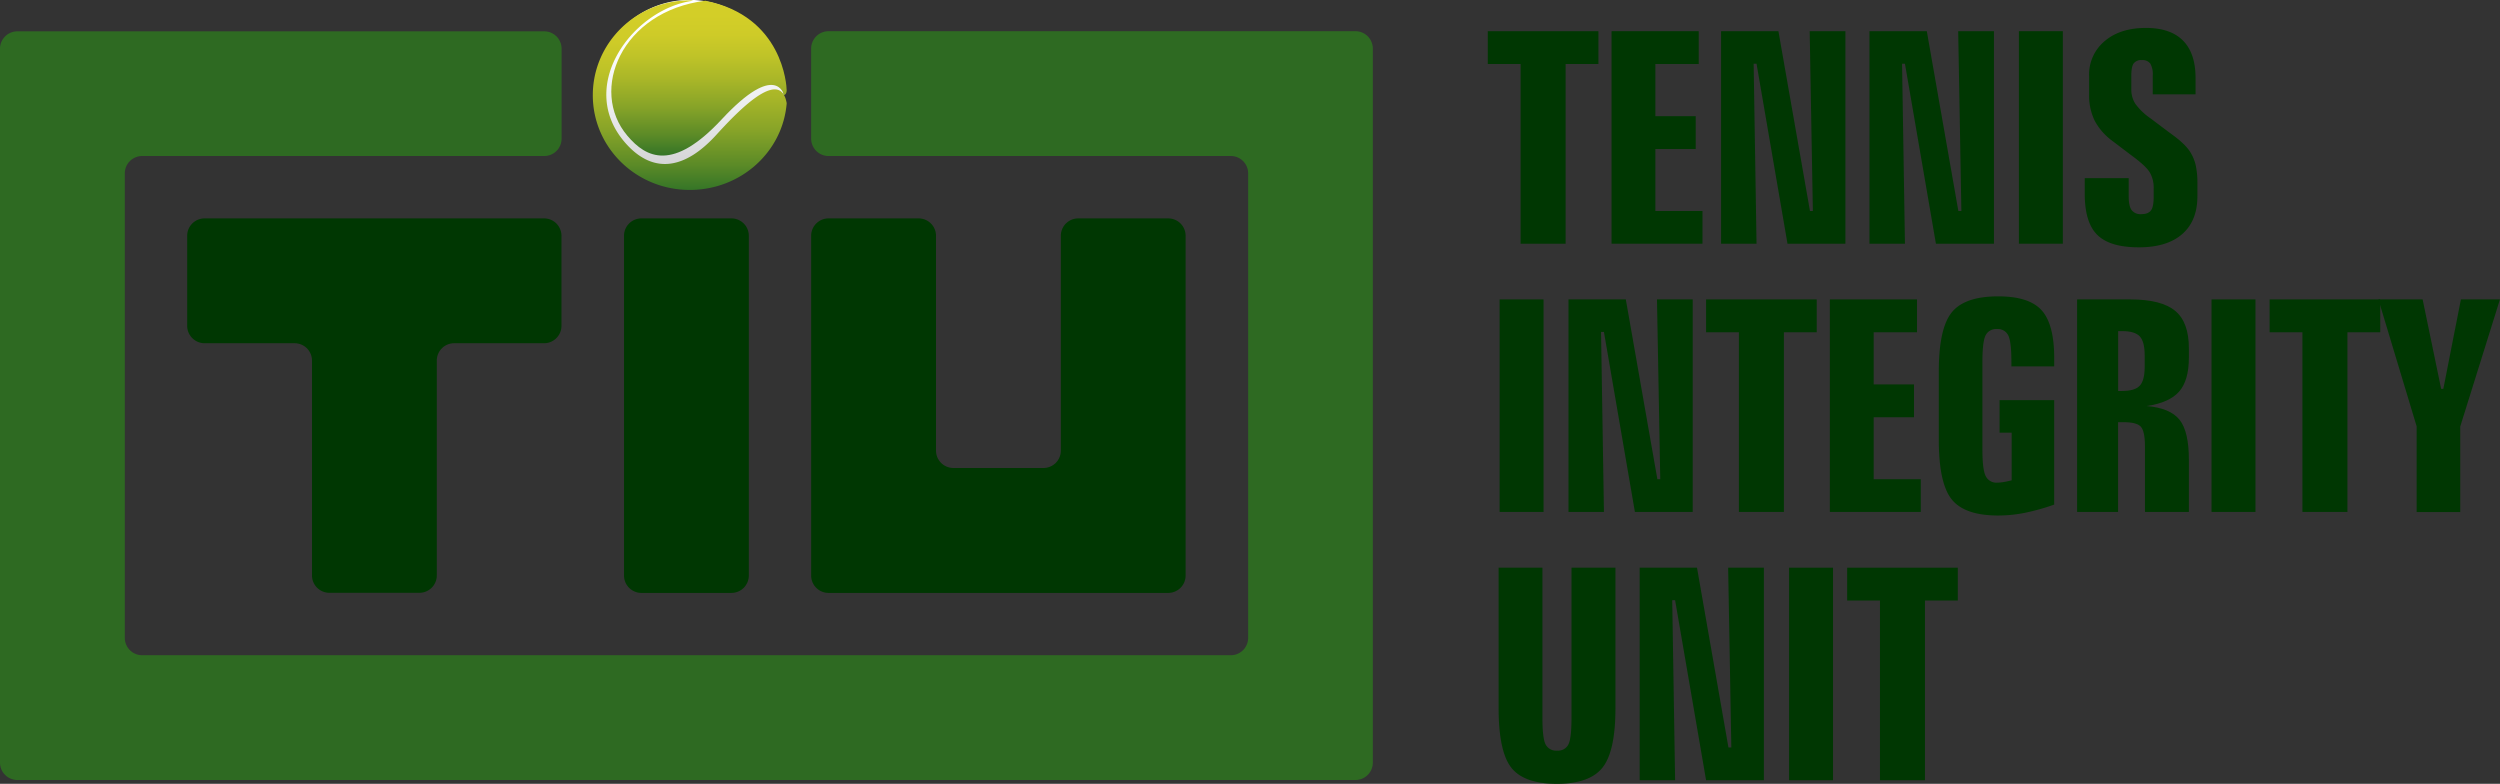 <svg id="Layer_1" data-name="Layer 1" xmlns="http://www.w3.org/2000/svg" xmlns:xlink="http://www.w3.org/1999/xlink" viewBox="0 0 944.49 296.11"><rect x="0" y="0" width="944.49" height="296.11" fill="#333333" stroke="none"/><defs><linearGradient id="linear-gradient" x1="260.55" x2="260.55" y2="71.03" gradientUnits="userSpaceOnUse"><stop offset="0.09" stop-color="#fff"/><stop offset="0.32" stop-color="#fafafa"/><stop offset="0.59" stop-color="#ebeced"/><stop offset="0.88" stop-color="#d4d4d6"/><stop offset="1" stop-color="#c7c8ca"/></linearGradient><linearGradient id="linear-gradient-2" x1="264.08" y1="0.28" x2="264.08" y2="58.8" gradientUnits="userSpaceOnUse"><stop offset="0.09" stop-color="#d3ce28"/><stop offset="0.22" stop-color="#cecb28"/><stop offset="0.36" stop-color="#bfc328"/><stop offset="0.52" stop-color="#a7b528"/><stop offset="0.69" stop-color="#86a328"/><stop offset="0.87" stop-color="#5b8a27"/><stop offset="1" stop-color="#357527"/></linearGradient><linearGradient id="linear-gradient-3" x1="260.59" y1="0.14" x2="260.59" y2="71.72" xlink:href="#linear-gradient-2"/></defs><title>TIULogo</title><path d="M242.3,82.51a6.57,6.57,0,0,0-6.55,6.55V217.41A6.57,6.57,0,0,0,242.3,224h34.05a6.57,6.57,0,0,0,6.55-6.55V89.06a6.57,6.57,0,0,0-6.55-6.55H242.3Z" style="fill:#003702"/><path d="M407.33,82.51a6.57,6.57,0,0,0-6.55,6.55v81.2a6.56,6.56,0,0,1-6.55,6.54H360.17a6.57,6.57,0,0,1-6.55-6.54V89.06a6.57,6.57,0,0,0-6.55-6.55H313a6.57,6.57,0,0,0-6.55,6.55V217.41A6.57,6.57,0,0,0,313,224H441.37a6.57,6.57,0,0,0,6.55-6.55V89.06a6.57,6.57,0,0,0-6.55-6.55h-34Z" style="fill:#003702"/><path d="M70.72,123.12a6.58,6.58,0,0,0,6.55,6.55h34.05a6.56,6.56,0,0,1,6.55,6.54v81.2a6.57,6.57,0,0,0,6.55,6.55h34.05a6.57,6.57,0,0,0,6.55-6.55v-81.2a6.56,6.56,0,0,1,6.55-6.54h34a6.57,6.57,0,0,0,6.55-6.55V89.06a6.57,6.57,0,0,0-6.55-6.55H77.27a6.57,6.57,0,0,0-6.55,6.55v34.05Z" style="fill:#003702"/><path d="M53.7,247.54A6.56,6.56,0,0,1,47.15,241V65.48a6.56,6.56,0,0,1,6.55-6.54H205.62a6.56,6.56,0,0,0,6.55-6.55v-34a6.56,6.56,0,0,0-6.55-6.55H6.55A6.57,6.57,0,0,0,0,18.34V288.13a6.57,6.57,0,0,0,6.55,6.55H512.1a6.57,6.57,0,0,0,6.55-6.55V18.34a6.57,6.57,0,0,0-6.55-6.55H313a6.57,6.57,0,0,0-6.55,6.55v34A6.57,6.57,0,0,0,313,58.94H465a6.56,6.56,0,0,1,6.55,6.54V241a6.56,6.56,0,0,1-6.55,6.54H53.7Z" style="fill:#2e6a22"/><path d="M225,35.52A35.52,35.52,0,1,1,260.56,71,35.52,35.52,0,0,1,225,35.52Z" style="fill:url(#linear-gradient)"/><path d="M266.47,0.28c-31.71,4-44,33.83-29.45,51,7.14,8.45,17.23,13.59,35.65-6.2,20.71-22.27,23.53-9.16,23.53-9.16s1-.14,1-1.83S295.79,6.06,266.47.28Z" style="fill:url(#linear-gradient-2)"/><path d="M297.21,39c-1.48,18.44-17.38,32.76-36.63,32.76-20.23,0-36.62-16-36.62-35.79S240.35,0.14,260.58.14a4.65,4.65,0,0,1,1.24.14c-22.69,3-45,32.69-24.95,54.4,10.29,11.14,22,9.15,33.69-3.67C278.22,42.62,294.81,25,297.21,39Z" style="fill:url(#linear-gradient-3)"/><path d="M562.08,11.78h41.8V24.19H591.48V92.07h-17V24.19H562.08V11.78Z" style="fill:#003702"/><path d="M608.84,11.78h32.93V24.19H625.39v19.7h15.24V56.3H625.39V79.71h17.8V92.07H608.84V11.78Z" style="fill:#003702"/><path d="M650.22,11.78h21.66L683.8,79.71h1.09l-1.2-67.93h13.5V92.07H675.31l-11.7-68h-1.09l1.09,68H650.22V11.78Z" style="fill:#003702"/><path d="M706.28,11.78h21.66l11.92,67.93H741l-1.2-67.93h13.5V92.07H731.38l-11.7-68h-1.09l1.09,68H706.28V11.78Z" style="fill:#003702"/><path d="M762.73,11.78h16.6V92.07h-16.6V11.78Z" style="fill:#003702"/><path d="M829.47,29.63v6H813.3V28.54a8.16,8.16,0,0,0-.92-4.52,3.67,3.67,0,0,0-3.21-1.31,3.48,3.48,0,0,0-3.1,1.28q-0.87,1.28-.87,4.54v5.23a9.91,9.91,0,0,0,1.5,5.42,23.3,23.3,0,0,0,5.74,5.52l6.8,5.12q0.54,0.38,1.63,1.2,4.9,3.59,6.7,6.59a16.09,16.09,0,0,1,2,5,31.5,31.5,0,0,1,.6,6.61v4.9q0,9.31-5.74,14.32t-16.41,5q-10.89,0-15.65-4.68t-4.76-15.51V67.3h16.6v6.8q0,3.7,1.09,5.25a4.2,4.2,0,0,0,3.7,1.55q2.61,0,3.65-1.44t1-5.36V71a11.26,11.26,0,0,0-1.47-5.85q-1.47-2.48-7-6.5l-6.8-5.17a23,23,0,0,1-7-7.84,21.8,21.8,0,0,1-2.12-10v-7a16.36,16.36,0,0,1,5.85-13.09q5.85-5,15.65-5,9.25,0,14,4.82T829.47,29.63Z" style="fill:#003702"/><path d="M566.55,113.12h16.6v80.29h-16.6V113.12Z" style="fill:#003702"/><path d="M592.57,113.12h21.66l11.92,67.93h1.09L626,113.12h13.5v80.29H617.66l-11.7-68h-1.09l1.09,68H592.57V113.12Z" style="fill:#003702"/><path d="M644.55,113.12h41.8v12.41H673.95v67.88h-17V125.53H644.55V113.12Z" style="fill:#003702"/><path d="M691.31,113.12h32.93v12.41H707.86v19.7H723.1v12.41H707.86v23.41h17.8v12.36H691.31V113.12Z" style="fill:#003702"/><path d="M776.07,135.33v3.1H759.9v-1.74q0-7.68-1.2-10a4.34,4.34,0,0,0-4.25-2.37,4.39,4.39,0,0,0-4.3,2.37q-1.2,2.37-1.2,10v33.2q0,7.57,1.25,10a4.48,4.48,0,0,0,4.35,2.45,15.46,15.46,0,0,0,2.18-.19q1.31-.19,3.27-0.68v-18h-4.57V151.17h20.63v39.46a81.19,81.19,0,0,1-11.16,3.13,51.83,51.83,0,0,1-10,1q-12.63,0-17.53-6.07t-4.9-22.51V140.34q0-16.33,4.93-22.37t17.61-6q11.59,0,16.33,5.28T776.07,135.33Z" style="fill:#003702"/><path d="M784.72,113.12h20.09q11.81,0,17,4.35t5.14,14.26v3.37q0,8.66-3.7,12.85T811,153.4q8.87,0.76,12.41,5.17t3.54,15.13v19.71H810.36V168.75q0-6-1.66-7.65T802,159.5h-1.8v33.91H784.72V113.12Zm15.51,12v22.59h1.47q4.84,0,6.7-2t1.85-7.16v-4.3q0-5.17-1.85-7.16t-6.7-2h-1.47Z" style="fill:#003702"/><path d="M835.51,113.12h16.6v80.29h-16.6V113.12Z" style="fill:#003702"/><path d="M857.45,113.12h41.8v12.41H886.85v67.88h-17V125.53H857.45V113.12Z" style="fill:#003702"/><path d="M898.55,113.12h16.71l7,33.8h0.82l6.64-33.8h14.75l-15,48v32.33H913V161.08Z" style="fill:#003702"/><path d="M566.17,214.47h16.55v56.77q0,7.67,1.2,10a4.45,4.45,0,0,0,4.35,2.34,4.34,4.34,0,0,0,4.27-2.34q1.17-2.34,1.17-10V214.47h16.6v53.07q0,16.28-4.87,22.43t-17.28,6.15q-12.36,0-17.17-6.07t-4.82-22.51V214.47Z" style="fill:#003702"/><path d="M619.46,214.47h21.66L653,282.4h1.09l-1.2-67.93h13.5v80.29H644.55l-11.7-68h-1.09l1.09,68H619.46V214.47Z" style="fill:#003702"/><path d="M675.91,214.47h16.6v80.29h-16.6V214.47Z" style="fill:#003702"/><path d="M697.85,214.47h41.8v12.41H727.24v67.88h-17V226.88H697.85V214.47Z" style="fill:#003702"/></svg>